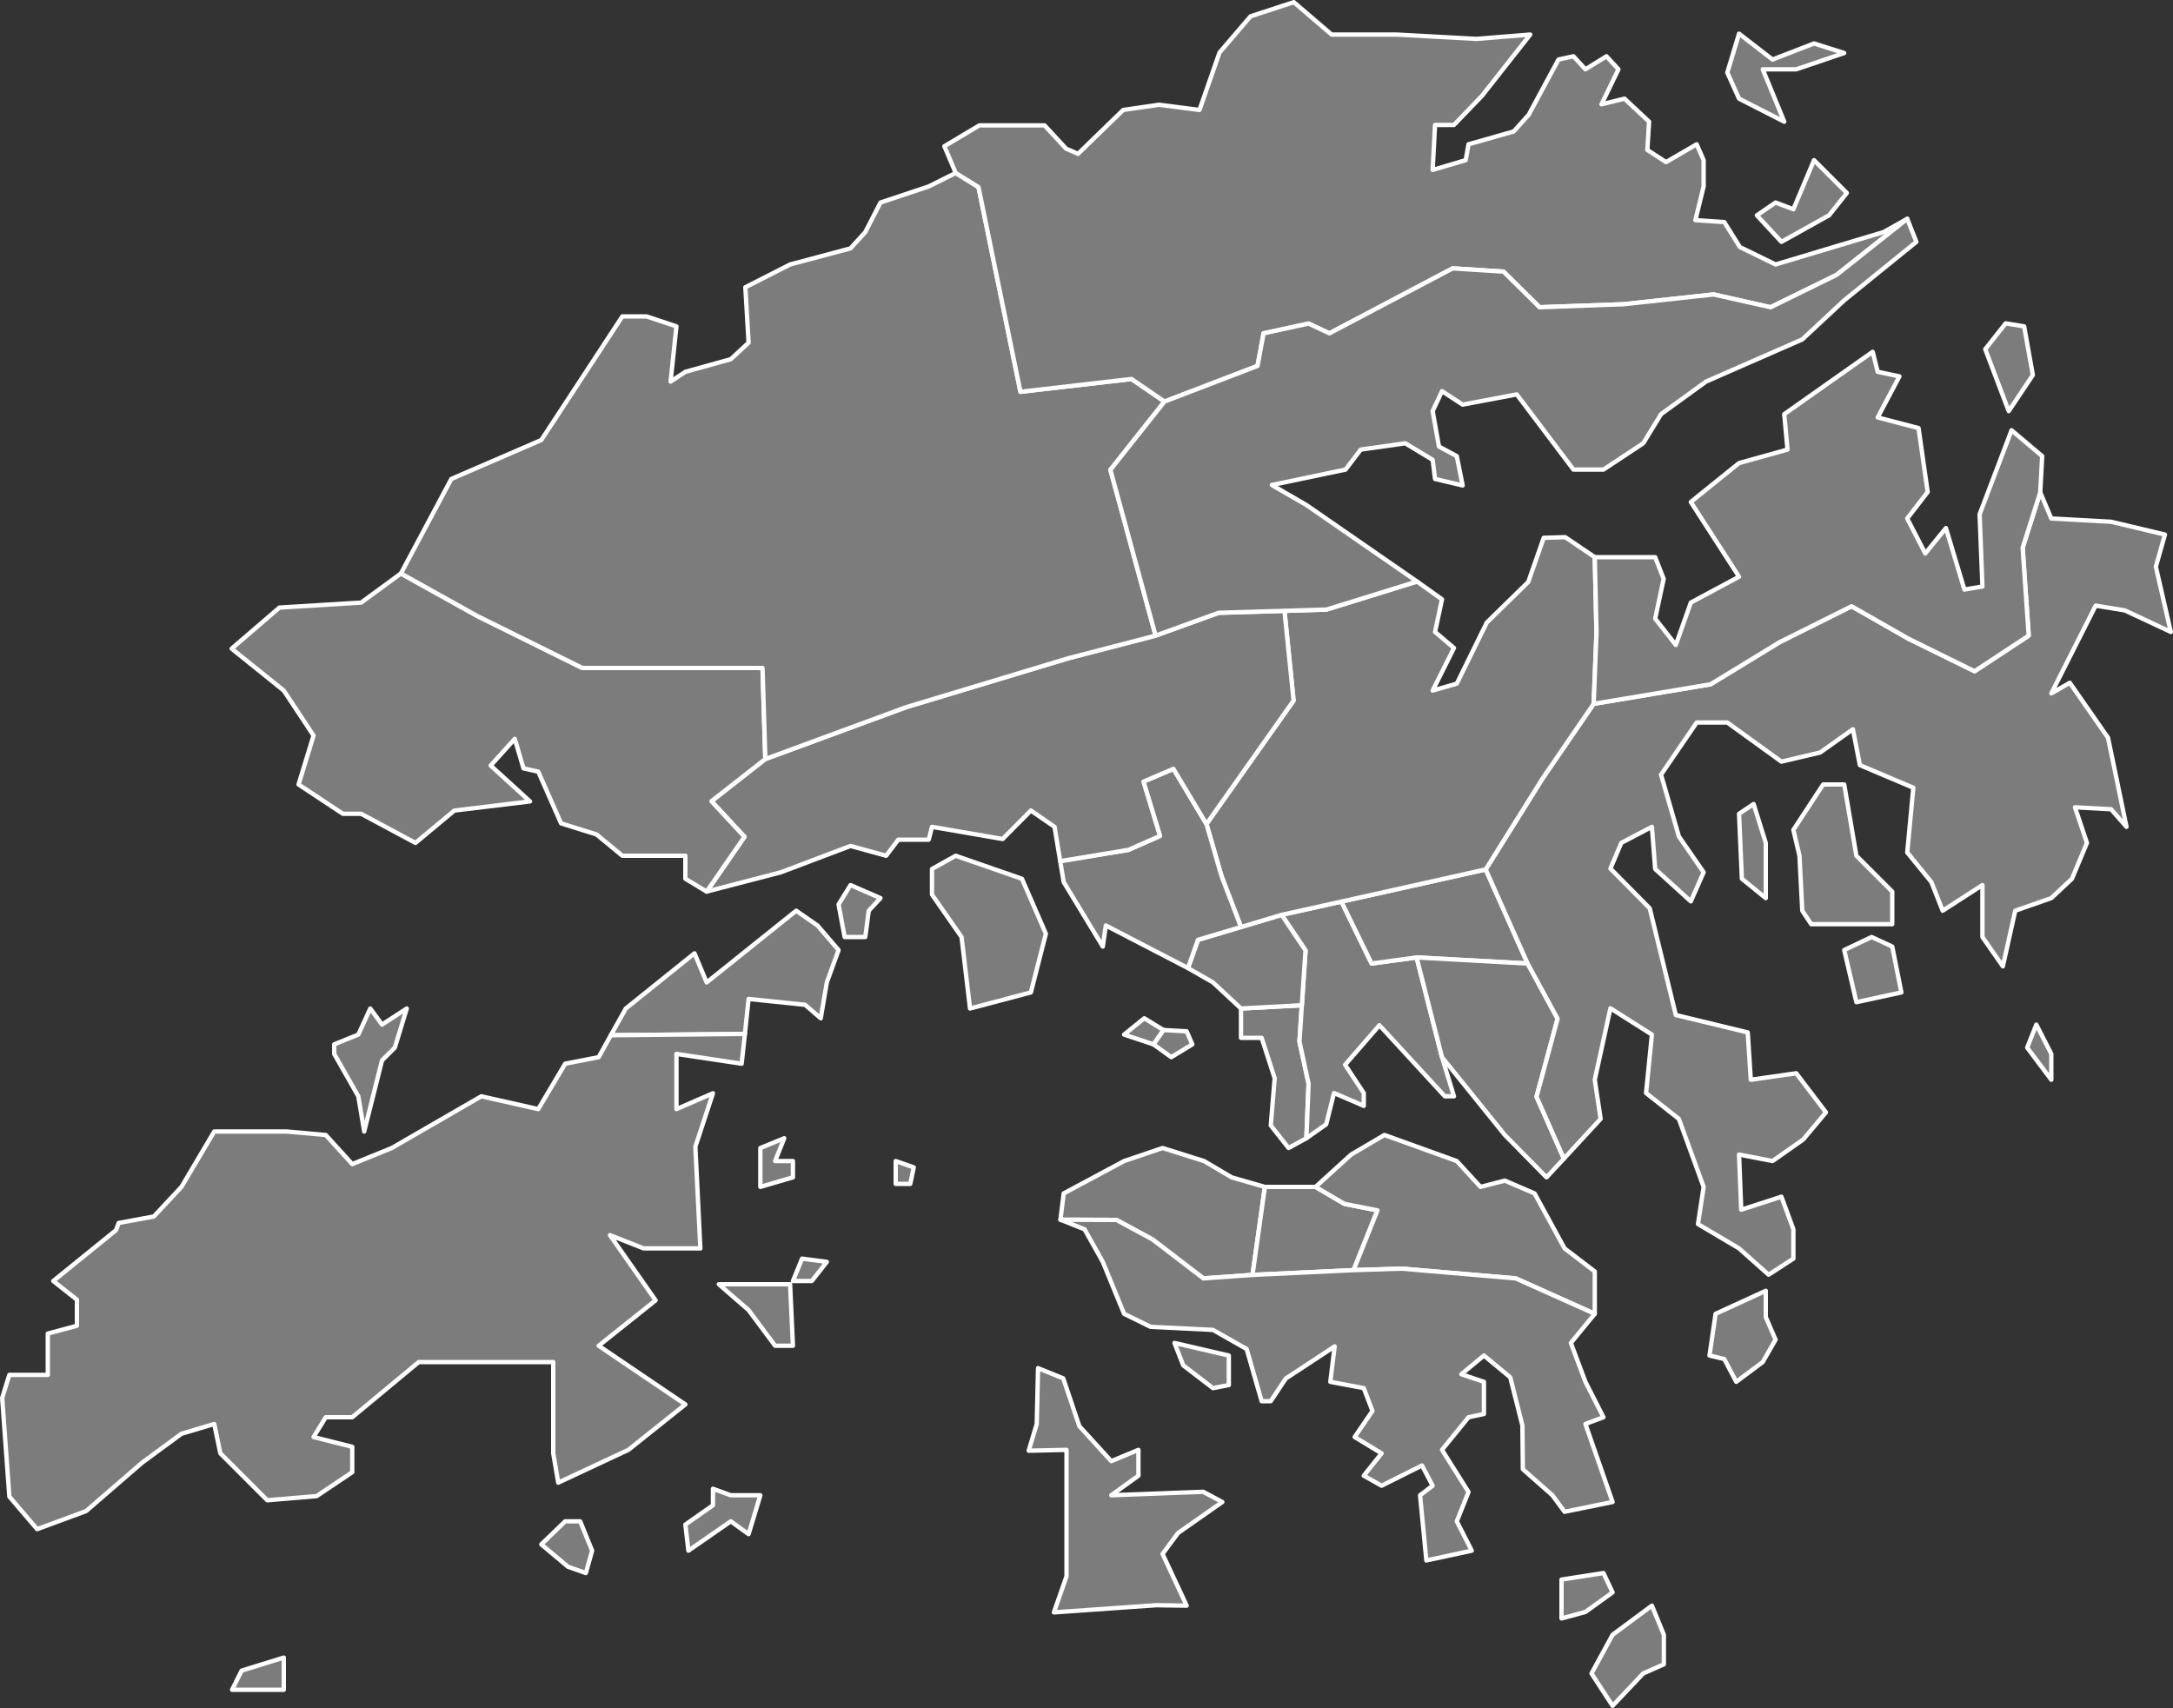 <?xml version="1.0"?>
<!--
************* Copyright (c) 2017 Pareto Softare, LLC DBA Simplemaps.com *******************		
************* Free for Commercial Use, full terms at  http://simplemaps.com/resources/svg-license ************
************* Attribution is appreciated! http://simplemaps.com ***************************
-->
<svg baseprofile="tiny" fill="#7c7c7c" height="786" stroke="#ffffff" stroke-linecap="round" stroke-linejoin="round" stroke-width="2" version="1.2" viewbox="0 0 1000 786" width="1000" xmlns="http://www.w3.org/2000/svg">
 <rect width="100%" height="100%" fill="#333333" stroke="none"/>
 <path d="M582.1 546.2l-5.7 40.5-22.6 1.6-23.4-17.9-16.6-9-25.8-0.1 1.5-12.1 27.8-14.9 17.7-6 19.1 6 12.7 7.5 15.3 4.4z" id="HKG5153" name="Central and Western">
 </path>
 <path d="M622.9 584.5l-46.5 2.2 5.7-40.5 23.3 0 13.3 7.8 15.2 3-11 27.5z" id="HKG5154" name="Wan Chai">
 </path>
 <path d="M733.9 604.6l-36.4-16.3-52.5-4.5-22.1 0.7 11-27.5-15.2-3-13.3-7.8 16.4-14.9 15.3-9 33.3 12 10.9 11.9 11.2-2.9 13.7 5.9 13.8 25.3 13.9 10.6 0 19.5z" id="HKG5155" name="Eastern">
 </path>
 <path d="M565.5 637.4l-7.3 1.4-13.7-10.5-4-10.3 25 5.8 0 13.6z m10.9-50.7l46.5-2.2 22.1-0.7 52.5 4.5 36.4 16.3-11 13.4 6.7 17.9 8.3 16.3-8.3 3.1 12.5 35.9-22.1 4.5-5.6-7.6-13.6-12-0.2-20.1-5.6-22.2-12.1-10-10.4 8.6 10.4 3.5 0 14.8-7.1 1.5-12.2 15 12.2 19.4-5.4 13.5 6.9 13.5-20.9 4.5-2.9-30 5.8-4.4-4.9-9.3-18.6 9.3-8.2-4.6 8.2-10.3-12.4-7.5 8.2-12-4-10.5-15.4-2.9 2-16.3-22.5 14.8-6.9 10.4-4.2 0-6.9-24-15.5-8.8-28.7-1.4-12.2-6-9.8-23.9-8.4-15-11.1-4.4 25.8 0.1 16.6 9 23.4 17.9 22.6-1.6z" id="HKG5156" name="Southern">
 </path>
 <path d="M601.2 523.8l-8.2 4.5-8.2-10.4 1.8-21.7-6-18.6-9.5 0 0-13.5 28-1.5-1.1 16.7 4.2 19.4-1 25.1z" id="HKG5157" name="Yau Tsim Mong">
 </path>
 <path d="M651.9 440.6l11.7 45.9 5.5 18-4.2 0-30.1-32.7-15.8 18.2 8.6 13 0 5.9-13.7-5.9-3.6 14.4-9.1 6.4 1-25.1-4.2-19.4 1.1-16.7 1.7-25.2-11-16.4 27.5-6.1 13.9 28.5 20.7-2.8z" id="HKG5158" name="Kowloon City">
 </path>
 <path d="M535.4 474l10.7 0.6 2.6 6-9.7 5.9-8.2-5.9 4.6-6.6z m63.7-11.4l-28 1.5-12.9-12-11.5-6.6 4.6-13 19.8-5.9 18.7-5.6 11 16.4-1.7 25.2z" id="HKG5159" name="Sham Shui Po">
 </path>
 <path d="M703 443.4l-51.1-2.8-20.7 2.8-13.9-28.5 66.4-14.8 19.3 43.3z" id="HKG5160" name="Wong Tai Sin">
 </path>
 <path d="M703 443.4l13.8 25.4-9.7 35.9 12.6 28.5-8 8.6-19.2-19.5-28.9-35.8-11.7-45.9 51.1 2.8z" id="HKG5161" name="Kwun Tong">
 </path>
 <path d="M812.6 594l0 12.1 4.5 10.4-5.9 10.3-12.2 9.1-5.5-10.5-6.8-1.6 2.8-19.2 23.1-10.6z m131.4-97.1l-11.1-14.8 4.2-10.6 6.9 13.5 0 11.9z m-69-40.2l-20.7 4.5-5.6-24 12.6-6 9.5 4.4 4.2 21.1z m-62.4-68.8l0 25.4-11-8.9-1.3-29.9 6.7-4.5 5.6 17.9z m58.2 37.4l-37.3 0-4.1-6.2-1.3-25.3-2.8-11.9 13.7-20.9 9.7 0 5.6 32.8 16.5 16.5 0 15z m-151.1 107.9l-12.6-28.5 9.7-35.9-13.8-25.4-19.3-43.3 26.2-41.9 23.5-34.3 53.8-9 31.8-19.4 33.1-16.5 26.3 15 30.3 14.9 24.9-16.4-2.8-40.4 8.1-25.5 5.1 12 27.5 1.5 24.8 5.9-4.2 14.8 6.9 30-21.2-9.9-13.4-2.2-20.4 40.4 8.5-4.9 17.6 25.3 8.5 41-7.1-8.1-16.6-0.9 5.5 16.4-6.9 16.5-9.5 8.9-16.6 5.8-5.7 25.6-9.4-13.5 0-23.9-18.3 11.8-5.2-13.2-11.1-13.6 2.8-29.8-24.6-10.4-3.2-16.5-15.1 10.7-17.8 4.2-24.9-18-14.1 0-16.4 24 8.2 28.4 11.4 16.5-5.9 13.4-16.4-14.9-1.5-19.4-14.1 7.4-5 11.8 18.1 18.3 12 49.1 33.1 8 1.4 21.8 20.9-3 13.7 18-10.5 12.5-14.1 9.9-15.4-3 1 25.4 18.5-6 5.5 15 0 13.5-11.4 7.4-13.6-12.1-18.9-11.2 2.6-17.1-11.4-31.3-15.1-11.9 2.7-26.9-19.1-12.1-7.2 32.9 2.7 18-16.9 18.3z" id="HKG5162" name="Sai Kung">
 </path>
 <path d="M733.9 256.4l0.8 34.6-1.3 32.9-23.5 34.3-26.2 41.9-66.4 14.8-27.5 6.1-18.7 5.6-9-23.5-6.9-23.9 40.1-56.8-4.2-41.3 19.4-0.6 41.6-12.9 11.5 8.2-3.2 15 8.7 7.4-9.8 19.6 11.1-3.2 13.8-28.1 19.1-18.7 7.1-20.3 9.9-0.3 13.6 9.2z" id="HKG5163" name="Sha Tin">
 </path>
 <path d="M535.4 474l-4.6 6.6-13.5-4.5 9.3-7.5 8.8 5.4z m-61-17.3l-28 7.4-3.9-32.9-13.6-19.5 0-11.8 10.9-6.1 30.5 10.6 11 25.3-6.9 27z m96.7-30.1l-19.8 5.9-4.6 13-37.8-19.6-1.4 9.7-18-29.7-1.6-9.6 31.4-5.2 14.5-6.4-7.6-25 13.8-5.9 15.2 25.4 6.9 23.9 9 23.5z" id="HKG5164" name="Kwai Tsing">
 </path>
 <path d="M342.8 475.8l-61.7 0.6 6.9-12.3 31.6-25.4 5.6 13.4 41.2-33 9.8 6.8 9.7 11.3-5.4 14.9-2.8 16.5-7.2-6.2-26-2.7-1.7 16.1z m55.4-44.6l-9.5 0-2.8-15 5.5-8.9 13.8 6-5.4 5.8-1.6 12.1z m157-52l-15.2-25.4-13.8 5.9 7.6 25-14.5 6.4-31.4 5.2-2.6-15.8-10.9-7.5-13 13.1-32.5-5.6-1.5 5.9-14 0-5.6 7.4-16.4-4.5-32 12.1-34.2 8.9 17.4-25.2-15.2-16.4 24.8-19.4 64.9-23.9 74.6-22.5 40.1-10.4 29-10.5 30.3-0.9 4.2 41.3-40.1 56.8z" id="HKG5165" name="Tsuen Wan">
 </path>
 <path d="M352.2 349.3l-24.8 19.4 15.2 16.4-17.4 25.2-9.8-5.9 0-10.6-29 0-11.9-9.8-16.3-5.1-10.5-23.8-6.8-1.5-4-13.6-11.1 12.3 18.1 16.5-34.8 4.2-17.9 14.9-25-13.4-8.4 0-20.4-13.5 6.9-22.5-13.7-20.7-24-19.3 22-18.9 37.6-2.3 18.3-13.4 35.2 19.6 48.3 23.9 82.9 0 1.3 41.9z" id="HKG5166" name="Tuen Mun">
 </path>
 <path d="M535.9 184.8l-24.9 31.4 20.8 76.3-40.1 10.4-74.6 22.5-64.9 23.9-1.3-41.9-82.9 0-48.3-23.9-35.2-19.6 23.2-43.5 41.4-17.9 37.3-56.9 11.1 0 13.8 4.6-2.7 25.4 6.8-4.5 20.9-5.8 8.2-7.6-1.5-25.5 20.6-10.5 27.8-7.4 6.8-7.5 7-13.6 22.2-7.4 12.4-6.2 10.5 6.5 19.3 94.2 51.1-5.9 15.2 10.4z" id="HKG5167" name="Yuen Long">
 </path>
 <path d="M849.9 88.8l-8.2 10.3-21.9 12.2-11.3-12.2 8.6-5.9 8.2 3.1 9.5-22.6 15.1 15.1z m-49.6-73.3l15.4 11.9 19.1-7.4 13.9 4.4-22.1 7.5-15.4 0 9.9 24.1-20.8-10.6-5.4-12 5.4-17.9z m77.4 85.2l-32.5 25.8-30.4 14.9-26.2-5.9-41.4 4.5-38.7 1.4-16.6-16.4-23.4-1.5-56.7 29.9-9.6-4.5-20.7 4.5-2.8 15-42.8 16.4-15.2-10.4-51.1 5.9-19.3-94.2-10.5-6.5-5.2-12.3 16.1-9.6 30 0 9.9 10.7 5.5 2.4 20.8-20.2 16.5-2.4 18.6 2.4 9.2-26.4 14.3-16.7 19.9-6.5 17.4 14.9 29.8 0 36.8 2 24.8-2-22.2 28.2-12.9 13.4-8.7 0-1.1 20.7 15.2-4.5 1.3-7.3 20.8-5.9 6.9-7.7 13.7-25.4 6.9-1.5 5.5 6 9.7-6 5.5 6-7.8 16.1 10.6-2.6 11.3 10.6-0.8 13 8.6 5.6 14.1-8.2 3.2 7.3 0 12.1-3.8 15.5 13.3 0.9 7.2 11.5 16.4 8 49.7-14.9 10.9-6.1z" id="HKG5168" name="North">
 </path>
 <path d="M938.9 226.6l-8.1 25.5 2.8 40.4-24.9 16.4-30.3-14.9-26.3-15-33.1 16.5-31.8 19.4-53.8 9 1.3-32.9-0.8-34.6 27.8 0 3.9 10-3.9 18.3 9.5 12.1 6.9-19.5 22.2-11.9-22.2-34.4 22.2-17.9 22.3-6.2-1.5-16.3 40.7-28.7 2.3 9.2 10 2.1-10 18.9 18.8 4.9 4.2 29.4-9.4 12.2 8.3 16.1 9.5-11.7 8.5 28.3 8.3-1.4-1.3-33.2 14.7-38.7 14.1 11.9-0.9 16.7z m-3.4-54l-11.1 16.6-10.8-28.5 9.4-11.9 8.5 1.4 4 22.4z m-283.4 95l-41.6 12.9-19.4 0.6-30.3 0.9-29 10.5-20.8-76.3 24.9-31.4 42.8-16.4 2.8-15 20.7-4.5 9.6 4.5 56.7-29.9 23.4 1.5 16.6 16.4 38.7-1.4 41.4-4.5 26.2 5.9 30.4-14.9 32.5-25.8 4.2 10.6-33.2 26.9-19.3 18-44.3 19.4-20.7 15-8.2 13.4-18.3 12.1-13.8 0-26.1-34.6-24.9 4.7-9.5-6.2-4.3 9.2 2.9 16.3 8.2 4.4 2.7 13.5-12.7-3-1.1-8.8-12.6-7.6-20.5 2.9-7 9.2-33.9 7.1 15.9 9.2 50.9 35.2z" id="HKG5169" name="Tai Po">
 </path>
 <path d="M117.8 777.6l-11 0 4.4-8.8 19.4-6 0 14.8-12.8 0z m638.4-7.5l-14.1 14.9-9.7-14.9 9.7-17.8 18.1-13.4 5.5 13.4 0 13.6-9.5 4.2z m-26.6-28.3l-11 3 0-17.9 19.3-3 4.2 8.9-12.5 9z m-457.1-28.2l-2.9 10.3-8.2-2.9-12.3-10.3 11-10.6 6.9 0 5.5 13.5z m55.6-28.5l8.2 3 13.6 0-5.4 17.9-8.2-5.9-19.5 13.5-1.4-12 12.7-8.9 0-7.6z m168.6-28.8l14.7 16.1 12.5-5.2 0 11.9-12.5 9 42.3-1.6 8.8 4.7-20.4 14.3-7.1 9.6 11.1 23.8-14.1-0.2-47 3.3 5.8-16.6 0-58.2-17.4 0.4 3.7-12.3 0.6-25.7 11.6 4.7 7.4 22z m-131.8-37l-8.2 0-12.2-16.4-13.7-11.9 32.8 0 1.3 28.3z m8.7-29.8l-8.7 0 4.2-10.3 11.4 1.5-6.9 8.8z m45.3-44.7l-6.7 0 0-10.5 8.3 2.9-1.6 7.6z m-58-21l-4.2 10.5 8.2 0 0 7.5-15 4.4 0-17.9 11-4.5z m-18.1-48l-1.5 13.7-30-4.5 0 25.4 16.8-7.3-8.1 24.6 2.3 46.8-26.1 0-15.5-6.1 21 30-26.2 20.9 39.9 27-26.2 20.9-32.3 15.1-2.3-13.5 0-42-61.9 0-30.6 25.4-12.2 0-5.6 9.1 17.8 4.5 0 11.7-16.4 11-22.7 1.9-21.6-21.6-2.8-13.5-15.1 4.5-18.1 13.3-25.8 22.3-22.5 8.3-12.8-15-3.3-45.4 3.3-10.6 17.7 0 0-19 13.4-3.6 0-12-10.9-8.6 28.9-23.4 1.2-3.3 16.2-3 12.7-13.6 15.1-25.5 33.3 0 18 1.6 12.2 13.4 18.2-7.4 41.2-23.8 26.2 5.9 12.4-20.9 15.4-3 5.6-10.1 61.7-0.6z m-155.6-11.7l-5.5 18-5.9 5.9-8.2 32.7-2.7-16.2-11.1-19.5 0-4.4 11.1-4.5 5.5-12 5.4 7.4 11.4-7.4z" id="HKG5170" name="Islands">
 </path>
 <circle cx="273" cy="196" id="0">
 </circle>
 <circle cx="495.3" cy="187.5" id="1">
 </circle>
 <circle cx="711.1" cy="437" id="2">
 </circle>
</svg>